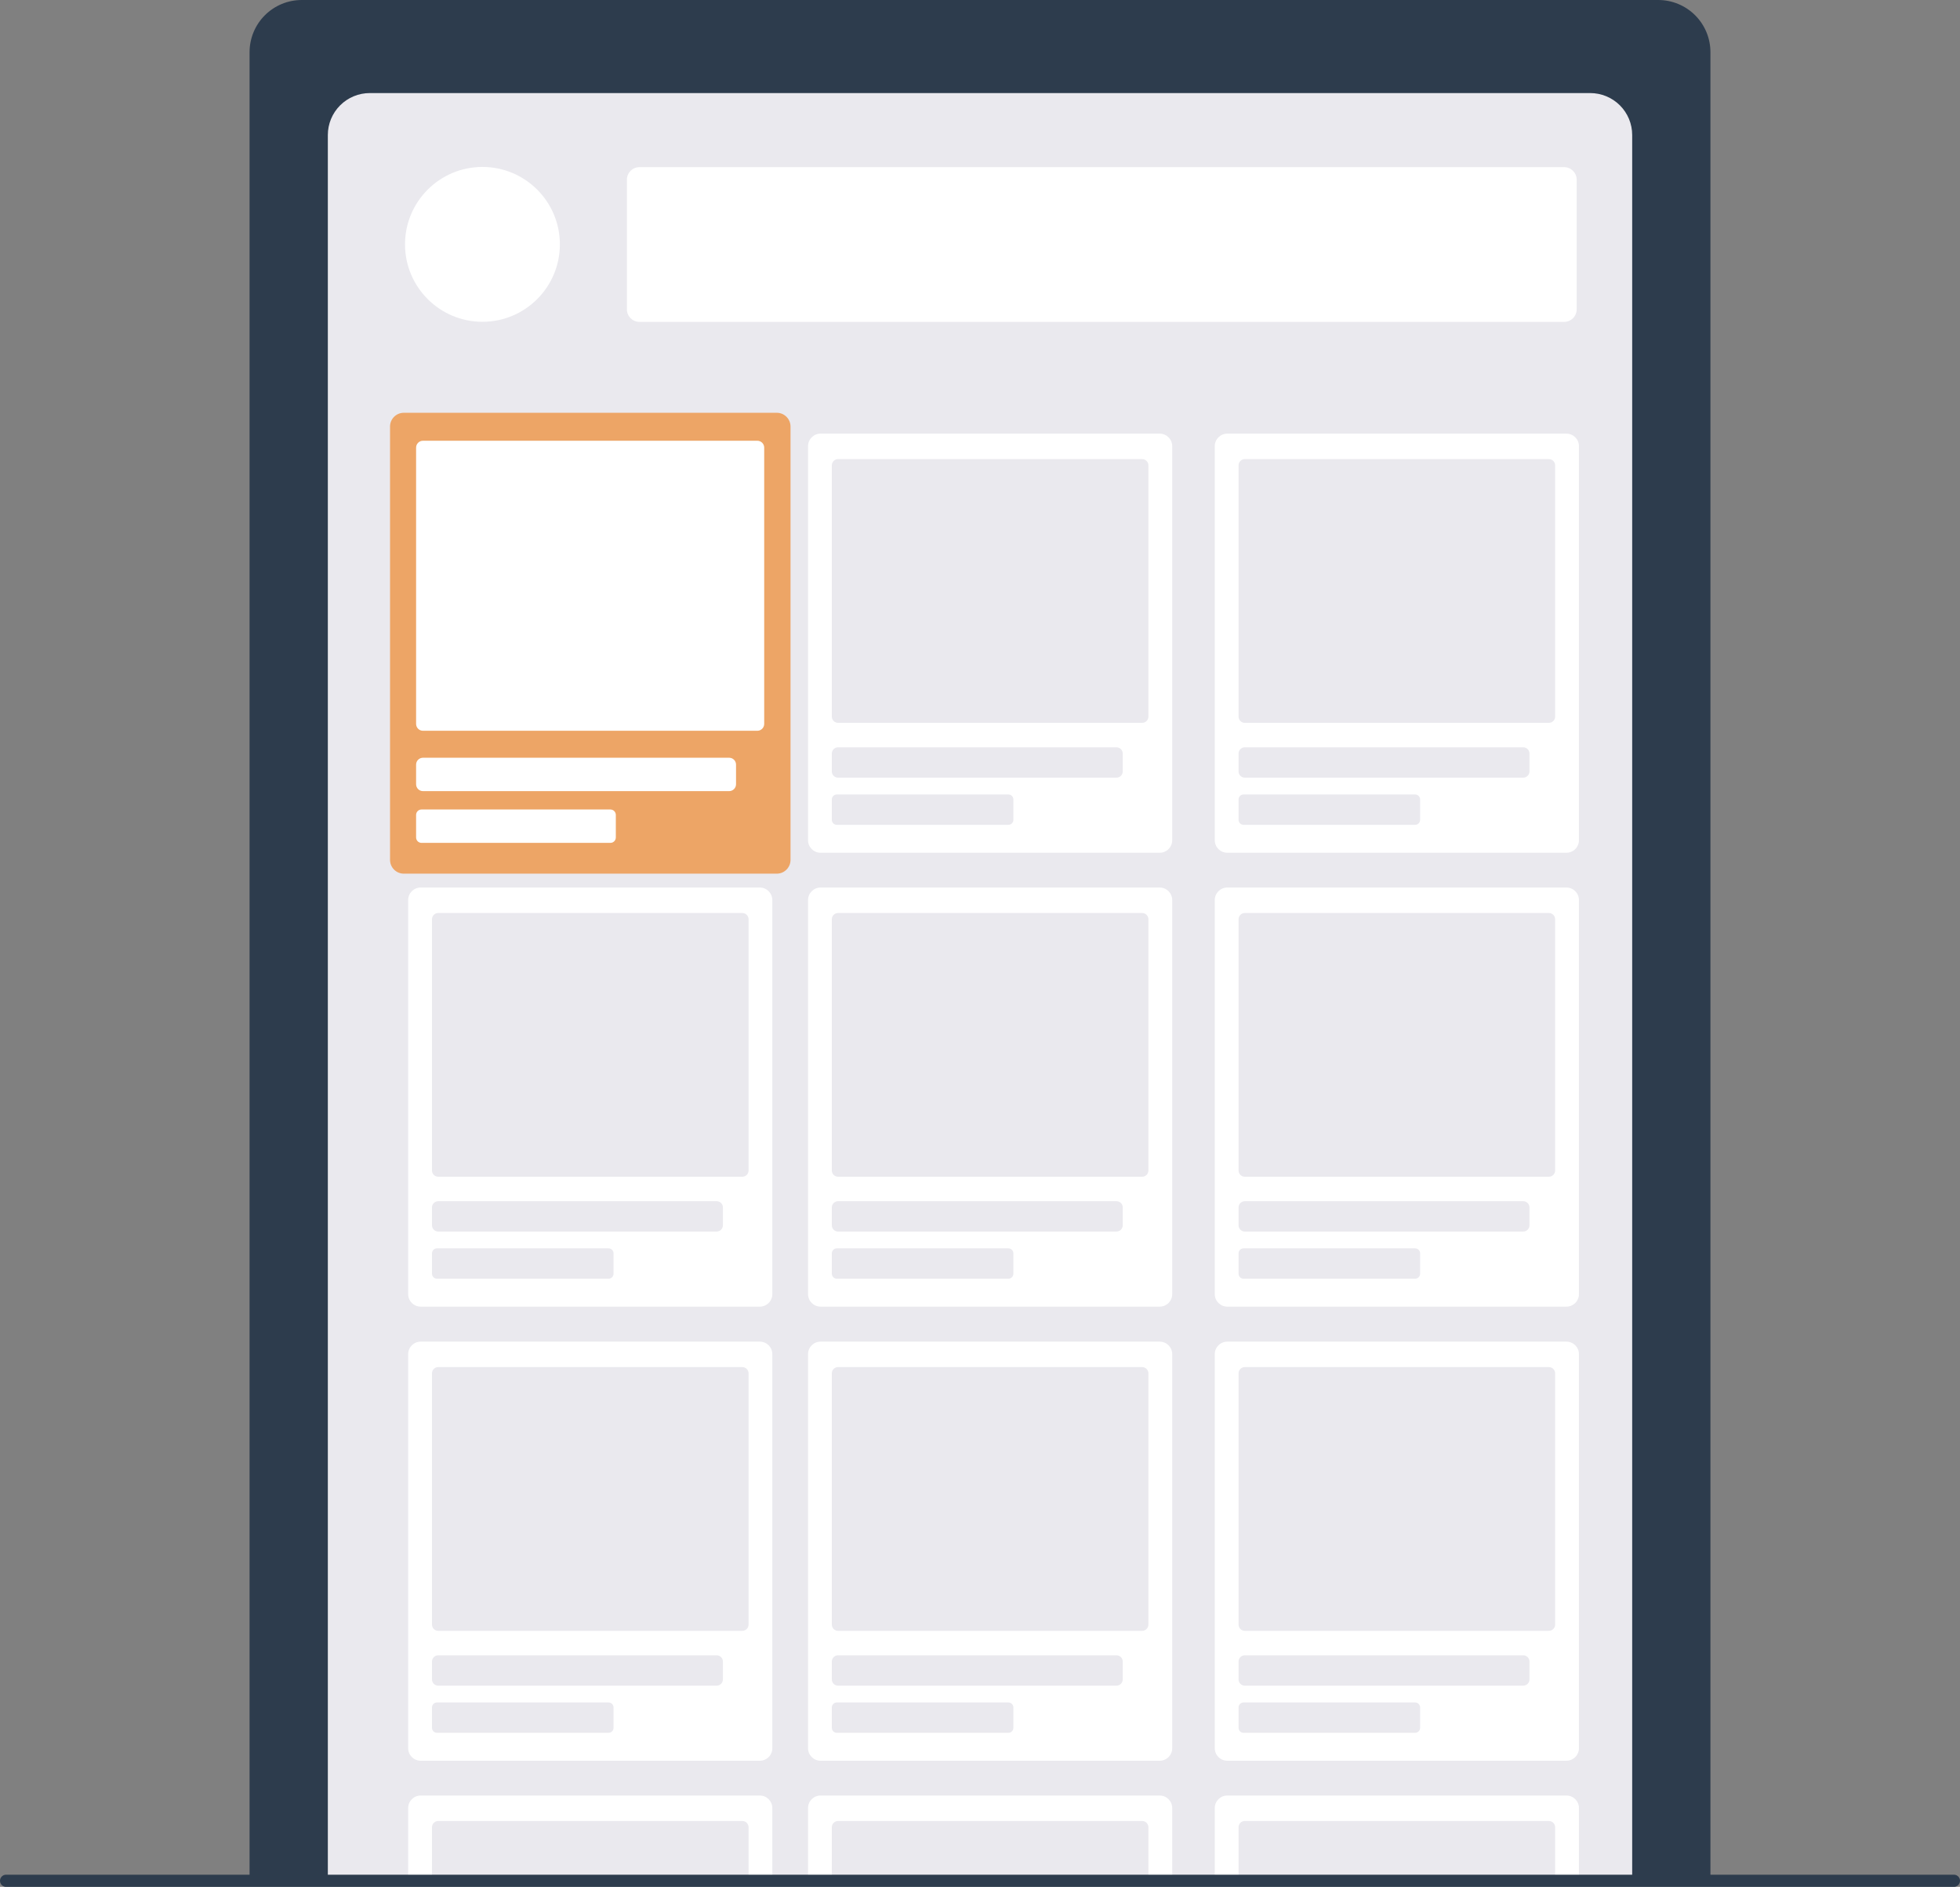 <svg width="322" height="310" viewBox="0 0 322 310" fill="none" xmlns="http://www.w3.org/2000/svg">
<rect x="0" y="0" width="322" height="310" fill="#808080" stroke="none"/>
<g clip-path="url(#clip0_2594_893)">
<path d="M49.571 0H272.429C274.702 0 276.882 0.903 278.49 2.51C280.097 4.118 281 6.298 281 8.571V308.57H41V8.571C41 6.298 41.903 4.118 43.511 2.51C45.118 0.903 47.298 0 49.571 0V0Z" fill="#2D3C4D"/>
<path d="M60.751 15.291H261.254C262.159 15.291 263.055 15.47 263.891 15.816C264.727 16.162 265.487 16.67 266.127 17.31C266.767 17.95 267.274 18.709 267.621 19.545C267.967 20.381 268.145 21.278 268.145 22.183V308.57H53.859V22.183C53.859 20.355 54.585 18.602 55.878 17.31C57.17 16.017 58.923 15.291 60.751 15.291Z" fill="#EAE9EE"/>
<path d="M256.969 27.463H105.049C103.913 27.463 102.992 28.384 102.992 29.52V50.825C102.992 51.961 103.913 52.882 105.049 52.882H256.969C258.105 52.882 259.026 51.961 259.026 50.825V29.52C259.026 28.384 258.105 27.463 256.969 27.463Z" fill="white"/>
<path d="M79.259 52.868C86.284 52.868 91.979 47.173 91.979 40.148C91.979 33.123 86.284 27.428 79.259 27.428C72.234 27.428 66.539 33.123 66.539 40.148C66.539 47.173 72.234 52.868 79.259 52.868Z" fill="white"/>
<path d="M124.826 71.245H69.112C67.976 71.245 67.055 72.166 67.055 73.302V138.044C67.055 139.18 67.976 140.101 69.112 140.101H124.826C125.962 140.101 126.883 139.18 126.883 138.044V73.302C126.883 72.166 125.962 71.245 124.826 71.245Z" fill="white"/>
<path d="M121.952 75.428H71.997C71.429 75.428 70.969 75.889 70.969 76.457V117.73C70.969 118.298 71.429 118.758 71.997 118.758H121.952C122.52 118.758 122.98 118.298 122.98 117.73V76.457C122.98 75.889 122.52 75.428 121.952 75.428Z" fill="#EAE9EE"/>
<path d="M117.734 122.777H71.997C71.429 122.777 70.969 123.237 70.969 123.805V126.737C70.969 127.305 71.429 127.765 71.997 127.765H117.734C118.303 127.765 118.763 127.305 118.763 126.737V123.805C118.763 123.237 118.303 122.777 117.734 122.777Z" fill="#EAE9EE"/>
<path d="M99.975 130.525H71.792C71.337 130.525 70.969 130.894 70.969 131.348V134.691C70.969 135.145 71.337 135.514 71.792 135.514H99.975C100.429 135.514 100.797 135.145 100.797 134.691V131.348C100.797 130.894 100.429 130.525 99.975 130.525Z" fill="#EAE9EE"/>
<path d="M190.521 71.245H134.807C133.671 71.245 132.75 72.166 132.75 73.302V138.044C132.75 139.18 133.671 140.101 134.807 140.101H190.521C191.658 140.101 192.579 139.18 192.579 138.044V73.302C192.579 72.166 191.658 71.245 190.521 71.245Z" fill="white"/>
<path d="M187.639 75.428H137.685C137.117 75.428 136.656 75.889 136.656 76.457V117.73C136.656 118.298 137.117 118.758 137.685 118.758H187.639C188.207 118.758 188.668 118.298 188.668 117.73V76.457C188.668 75.889 188.207 75.428 187.639 75.428Z" fill="#EAE9EE"/>
<path d="M183.422 122.777H137.685C137.117 122.777 136.656 123.237 136.656 123.805V126.737C136.656 127.305 137.117 127.765 137.685 127.765H183.422C183.99 127.765 184.451 127.305 184.451 126.737V123.805C184.451 123.237 183.99 122.777 183.422 122.777Z" fill="#EAE9EE"/>
<path d="M165.662 130.525H137.479C137.025 130.525 136.656 130.894 136.656 131.348V134.691C136.656 135.145 137.025 135.514 137.479 135.514H165.662C166.116 135.514 166.485 135.145 166.485 134.691V131.348C166.485 130.894 166.116 130.525 165.662 130.525Z" fill="#EAE9EE"/>
<path d="M257.342 71.245H201.627C200.491 71.245 199.57 72.166 199.57 73.302V138.044C199.57 139.18 200.491 140.101 201.627 140.101H257.342C258.478 140.101 259.399 139.18 259.399 138.044V73.302C259.399 72.166 258.478 71.245 257.342 71.245Z" fill="white"/>
<path d="M254.459 75.428H204.505C203.937 75.428 203.477 75.889 203.477 76.457V117.73C203.477 118.298 203.937 118.758 204.505 118.758H254.459C255.027 118.758 255.488 118.298 255.488 117.73V76.457C255.488 75.889 255.027 75.428 254.459 75.428Z" fill="#EAE9EE"/>
<path d="M250.242 122.777H204.505C203.937 122.777 203.477 123.237 203.477 123.805V126.737C203.477 127.305 203.937 127.765 204.505 127.765H250.242C250.81 127.765 251.271 127.305 251.271 126.737V123.805C251.271 123.237 250.81 122.777 250.242 122.777Z" fill="#EAE9EE"/>
<path d="M232.482 130.525H204.299C203.845 130.525 203.477 130.894 203.477 131.348V134.691C203.477 135.145 203.845 135.514 204.299 135.514H232.482C232.937 135.514 233.305 135.145 233.305 134.691V131.348C233.305 130.894 232.937 130.525 232.482 130.525Z" fill="#EAE9EE"/>
<path d="M124.826 145.816H69.112C67.976 145.816 67.055 146.737 67.055 147.874V212.615C67.055 213.751 67.976 214.672 69.112 214.672H124.826C125.962 214.672 126.883 213.751 126.883 212.615V147.874C126.883 146.737 125.962 145.816 124.826 145.816Z" fill="white"/>
<path d="M121.952 149.999H71.997C71.429 149.999 70.969 150.46 70.969 151.028V192.301C70.969 192.869 71.429 193.329 71.997 193.329H121.952C122.52 193.329 122.98 192.869 122.98 192.301V151.028C122.98 150.46 122.52 149.999 121.952 149.999Z" fill="#EAE9EE"/>
<path d="M117.734 197.348H71.997C71.429 197.348 70.969 197.808 70.969 198.376V201.308C70.969 201.876 71.429 202.336 71.997 202.336H117.734C118.303 202.336 118.763 201.876 118.763 201.308V198.376C118.763 197.808 118.303 197.348 117.734 197.348Z" fill="#EAE9EE"/>
<path d="M99.975 205.096H71.792C71.337 205.096 70.969 205.465 70.969 205.919V209.262C70.969 209.716 71.337 210.085 71.792 210.085H99.975C100.429 210.085 100.797 209.716 100.797 209.262V205.919C100.797 205.465 100.429 205.096 99.975 205.096Z" fill="#EAE9EE"/>
<path d="M190.521 145.816H134.807C133.671 145.816 132.75 146.737 132.75 147.874V212.615C132.75 213.751 133.671 214.672 134.807 214.672H190.521C191.658 214.672 192.579 213.751 192.579 212.615V147.874C192.579 146.737 191.658 145.816 190.521 145.816Z" fill="white"/>
<path d="M187.639 149.999H137.685C137.117 149.999 136.656 150.46 136.656 151.028V192.301C136.656 192.869 137.117 193.329 137.685 193.329H187.639C188.207 193.329 188.668 192.869 188.668 192.301V151.028C188.668 150.46 188.207 149.999 187.639 149.999Z" fill="#EAE9EE"/>
<path d="M183.422 197.348H137.685C137.117 197.348 136.656 197.808 136.656 198.376V201.308C136.656 201.876 137.117 202.336 137.685 202.336H183.422C183.99 202.336 184.451 201.876 184.451 201.308V198.376C184.451 197.808 183.99 197.348 183.422 197.348Z" fill="#EAE9EE"/>
<path d="M165.662 205.096H137.479C137.025 205.096 136.656 205.465 136.656 205.919V209.262C136.656 209.716 137.025 210.085 137.479 210.085H165.662C166.116 210.085 166.485 209.716 166.485 209.262V205.919C166.485 205.465 166.116 205.096 165.662 205.096Z" fill="#EAE9EE"/>
<path d="M257.342 145.816H201.627C200.491 145.816 199.57 146.737 199.57 147.874V212.615C199.57 213.751 200.491 214.672 201.627 214.672H257.342C258.478 214.672 259.399 213.751 259.399 212.615V147.874C259.399 146.737 258.478 145.816 257.342 145.816Z" fill="white"/>
<path d="M254.459 149.999H204.505C203.937 149.999 203.477 150.46 203.477 151.028V192.301C203.477 192.869 203.937 193.329 204.505 193.329H254.459C255.027 193.329 255.488 192.869 255.488 192.301V151.028C255.488 150.46 255.027 149.999 254.459 149.999Z" fill="#EAE9EE"/>
<path d="M250.242 197.348H204.505C203.937 197.348 203.477 197.808 203.477 198.376V201.308C203.477 201.876 203.937 202.336 204.505 202.336H250.242C250.81 202.336 251.271 201.876 251.271 201.308V198.376C251.271 197.808 250.81 197.348 250.242 197.348Z" fill="#EAE9EE"/>
<path d="M232.482 205.096H204.299C203.845 205.096 203.477 205.465 203.477 205.919V209.262C203.477 209.716 203.845 210.085 204.299 210.085H232.482C232.937 210.085 233.305 209.716 233.305 209.262V205.919C233.305 205.465 232.937 205.096 232.482 205.096Z" fill="#EAE9EE"/>
<path d="M124.826 220.422H69.112C67.976 220.422 67.055 221.343 67.055 222.479V287.22C67.055 288.357 67.976 289.278 69.112 289.278H124.826C125.962 289.278 126.883 288.357 126.883 287.22V222.479C126.883 221.343 125.962 220.422 124.826 220.422Z" fill="white"/>
<path d="M121.952 224.605H71.997C71.429 224.605 70.969 225.065 70.969 225.633V266.906C70.969 267.474 71.429 267.935 71.997 267.935H121.952C122.52 267.935 122.98 267.474 122.98 266.906V225.633C122.98 225.065 122.52 224.605 121.952 224.605Z" fill="#EAE9EE"/>
<path d="M117.734 271.953H71.997C71.429 271.953 70.969 272.414 70.969 272.982V275.913C70.969 276.481 71.429 276.942 71.997 276.942H117.734C118.303 276.942 118.763 276.481 118.763 275.913V272.982C118.763 272.414 118.303 271.953 117.734 271.953Z" fill="#EAE9EE"/>
<path d="M99.975 279.702H71.792C71.337 279.702 70.969 280.07 70.969 280.525V283.867C70.969 284.322 71.337 284.69 71.792 284.69H99.975C100.429 284.69 100.797 284.322 100.797 283.867V280.525C100.797 280.07 100.429 279.702 99.975 279.702Z" fill="#EAE9EE"/>
<path d="M190.521 220.422H134.807C133.671 220.422 132.75 221.343 132.75 222.479V287.22C132.75 288.357 133.671 289.278 134.807 289.278H190.521C191.658 289.278 192.579 288.357 192.579 287.22V222.479C192.579 221.343 191.658 220.422 190.521 220.422Z" fill="white"/>
<path d="M187.639 224.605H137.685C137.117 224.605 136.656 225.065 136.656 225.633V266.906C136.656 267.474 137.117 267.935 137.685 267.935H187.639C188.207 267.935 188.668 267.474 188.668 266.906V225.633C188.668 225.065 188.207 224.605 187.639 224.605Z" fill="#EAE9EE"/>
<path d="M183.422 271.953H137.685C137.117 271.953 136.656 272.414 136.656 272.982V275.913C136.656 276.481 137.117 276.942 137.685 276.942H183.422C183.99 276.942 184.451 276.481 184.451 275.913V272.982C184.451 272.414 183.99 271.953 183.422 271.953Z" fill="#EAE9EE"/>
<path d="M165.662 279.702H137.479C137.025 279.702 136.656 280.07 136.656 280.525V283.867C136.656 284.322 137.025 284.69 137.479 284.69H165.662C166.116 284.69 166.485 284.322 166.485 283.867V280.525C166.485 280.07 166.116 279.702 165.662 279.702Z" fill="#EAE9EE"/>
<path d="M257.342 220.422H201.627C200.491 220.422 199.57 221.343 199.57 222.479V287.22C199.57 288.357 200.491 289.278 201.627 289.278H257.342C258.478 289.278 259.399 288.357 259.399 287.22V222.479C259.399 221.343 258.478 220.422 257.342 220.422Z" fill="white"/>
<path d="M254.459 224.605H204.505C203.937 224.605 203.477 225.065 203.477 225.633V266.906C203.477 267.474 203.937 267.935 204.505 267.935H254.459C255.027 267.935 255.488 267.474 255.488 266.906V225.633C255.488 225.065 255.027 224.605 254.459 224.605Z" fill="#EAE9EE"/>
<path d="M250.242 271.953H204.505C203.937 271.953 203.477 272.414 203.477 272.982V275.913C203.477 276.481 203.937 276.942 204.505 276.942H250.242C250.81 276.942 251.271 276.481 251.271 275.913V272.982C251.271 272.414 250.81 271.953 250.242 271.953Z" fill="#EAE9EE"/>
<path d="M232.482 279.702H204.299C203.845 279.702 203.477 280.07 203.477 280.525V283.867C203.477 284.322 203.845 284.69 204.299 284.69H232.482C232.937 284.69 233.305 284.322 233.305 283.867V280.525C233.305 280.07 232.937 279.702 232.482 279.702Z" fill="#EAE9EE"/>
<path d="M124.826 294.993H69.112C67.976 294.993 67.055 295.914 67.055 297.05V361.791C67.055 362.928 67.976 363.849 69.112 363.849H124.826C125.962 363.849 126.883 362.928 126.883 361.791V297.05C126.883 295.914 125.962 294.993 124.826 294.993Z" fill="white"/>
<path d="M121.952 299.176H71.997C71.429 299.176 70.969 299.636 70.969 300.204V341.477C70.969 342.045 71.429 342.506 71.997 342.506H121.952C122.52 342.506 122.98 342.045 122.98 341.477V300.204C122.98 299.636 122.52 299.176 121.952 299.176Z" fill="#EAE9EE"/>
<path d="M190.521 294.993H134.807C133.671 294.993 132.75 295.914 132.75 297.05V361.791C132.75 362.928 133.671 363.849 134.807 363.849H190.521C191.658 363.849 192.579 362.928 192.579 361.791V297.05C192.579 295.914 191.658 294.993 190.521 294.993Z" fill="white"/>
<path d="M187.639 299.176H137.685C137.117 299.176 136.656 299.636 136.656 300.204V341.477C136.656 342.045 137.117 342.506 137.685 342.506H187.639C188.207 342.506 188.668 342.045 188.668 341.477V300.204C188.668 299.636 188.207 299.176 187.639 299.176Z" fill="#EAE9EE"/>
<path d="M257.342 294.993H201.627C200.491 294.993 199.57 295.914 199.57 297.05V361.791C199.57 362.928 200.491 363.849 201.627 363.849H257.342C258.478 363.849 259.399 362.928 259.399 361.791V297.05C259.399 295.914 258.478 294.993 257.342 294.993Z" fill="white"/>
<path d="M254.459 299.176H204.505C203.937 299.176 203.477 299.636 203.477 300.204V341.477C203.477 342.045 203.937 342.506 204.505 342.506H254.459C255.027 342.506 255.488 342.045 255.488 341.477V300.204C255.488 299.636 255.027 299.176 254.459 299.176Z" fill="#EAE9EE"/>
<path d="M127.61 67.817H66.341C65.091 67.817 64.078 68.83 64.078 70.08V141.274C64.078 142.523 65.091 143.537 66.341 143.537H127.61C128.859 143.537 129.872 142.523 129.872 141.274V70.08C129.872 68.83 128.859 67.817 127.61 67.817Z" fill="#EDA566"/>
<path d="M124.417 72.411H69.491C68.866 72.411 68.359 72.918 68.359 73.543V118.93C68.359 119.555 68.866 120.061 69.491 120.061H124.417C125.041 120.061 125.548 119.555 125.548 118.93V73.543C125.548 72.918 125.041 72.411 124.417 72.411Z" fill="white"/>
<path d="M119.788 124.491H69.491C68.866 124.491 68.359 124.998 68.359 125.622V128.845C68.359 129.47 68.866 129.977 69.491 129.977H119.788C120.413 129.977 120.919 129.47 120.919 128.845V125.622C120.919 124.998 120.413 124.491 119.788 124.491Z" fill="white"/>
<path d="M100.279 132.994H69.251C68.758 132.994 68.359 133.393 68.359 133.885V137.588C68.359 138.08 68.758 138.479 69.251 138.479H100.279C100.772 138.479 101.171 138.08 101.171 137.588V133.885C101.171 133.393 100.772 132.994 100.279 132.994Z" fill="white"/>
</g>
<path d="M1 309L321 309" stroke="#2D3C4D" stroke-width="2" stroke-linecap="round"/>
<defs>
<clipPath id="clip0_2594_893">
<rect width="240" height="308.57" fill="white" transform="translate(41)"/>
</clipPath>
</defs>
</svg>
